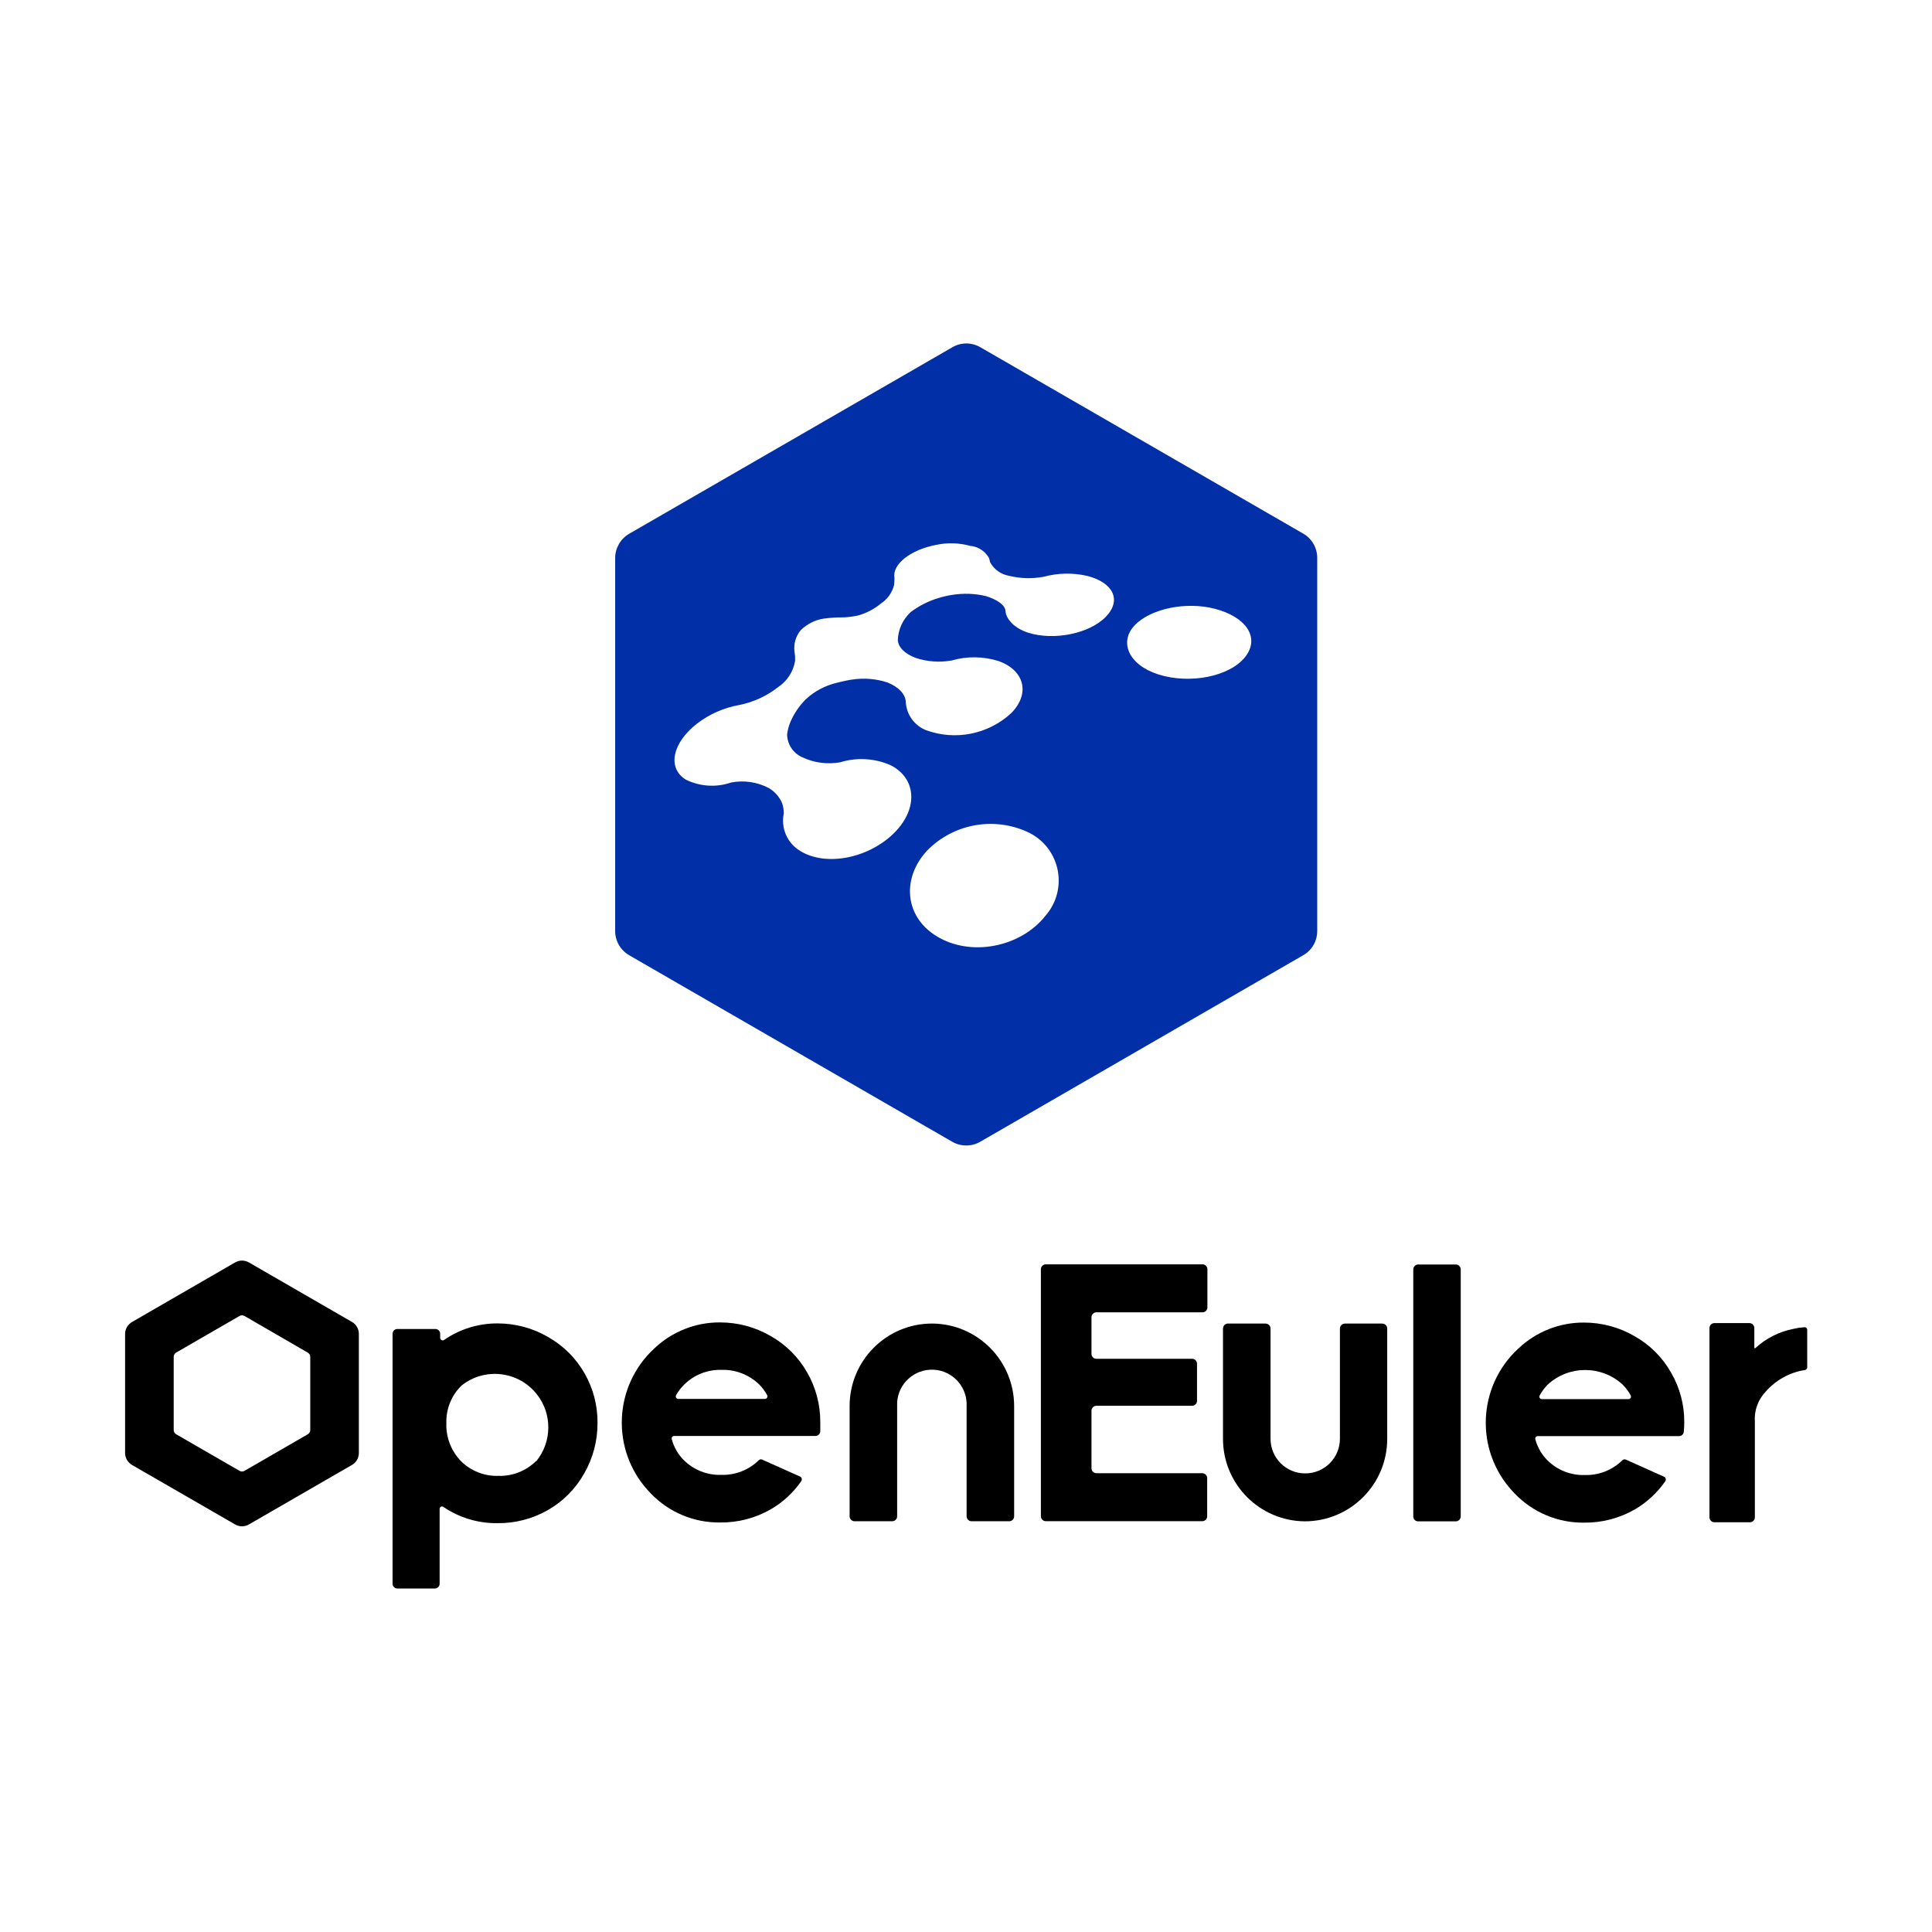<?xml version="1.0" encoding="UTF-8"?>
<svg id="_图层_1" data-name="图层 1" xmlns="http://www.w3.org/2000/svg" viewBox="0 0 252.82 252.82">
  <defs>
    <style>
      .cls-1 {
        fill: #002fa7;
      }
    </style>
  </defs>
  <path class="cls-1" d="m170.54,69.83l-42.27-24.4c-1.13-.65-2.53-.65-3.66.02l-42.28,24.4c-1.12.65-1.82,1.85-1.83,3.15v48.82c0,1.31.69,2.52,1.83,3.18l42.28,24.41c1.13.65,2.53.65,3.66,0l42.27-24.41c1.14-.65,1.83-1.86,1.83-3.17v-48.83c0-1.31-.7-2.52-1.83-3.17Zm-33.72,49.99c-3.3,4.2-9.89,5.42-14.3,2.66-4.19-2.59-4.52-7.61-1.19-11.18,3.39-3.46,8.57-4.45,13-2.49.65.28,1.26.67,1.8,1.13,2.92,2.54,3.23,6.96.69,9.88Zm7.89-39.11c-2.14,2.21-6.79,3.15-10.14,2.09-1.92-.6-2.94-1.87-3-2.87-.04-.8-1.24-1.53-2.57-1.93-1.45-.34-2.94-.39-4.41-.15-.59.09-1.18.22-1.75.4-1.33.39-2.58,1.02-3.68,1.86-1.02.95-1.62,2.25-1.67,3.64.05.98.95,1.82,2.33,2.34,1.52.51,3.14.62,4.71.34,2.01-.58,4.14-.55,6.13.07,3.36,1.19,4.22,4.22,1.67,6.82-3,2.77-7.31,3.64-11.15,2.23-1.54-.61-2.58-2.07-2.65-3.73-.08-1.09-1.05-1.96-2.38-2.51-1.5-.49-3.09-.62-4.65-.38-.23.02-1.27.23-1.91.4-1.57.35-3.02,1.12-4.19,2.22-.85.87-1.53,1.88-2,3-.2.5-.33,1.02-.4,1.55.02,1.31.8,2.48,2,3,1.55.73,3.28.95,4.96.65,2.14-.66,4.45-.53,6.51.35,3.39,1.65,3.79,5.59.6,8.84-3.38,3.4-9.02,4.5-12.38,2.4-1.68-1.02-2.53-2.98-2.12-4.9,0-.25-.03-.5-.07-.74-.05-.32-.15-.62-.3-.91-.38-.72-.97-1.32-1.68-1.71-1.5-.76-3.2-1-4.85-.68-1.95.67-4.08.53-5.93-.38-2.48-1.55-1.73-4.83,1.45-7.31,1.62-1.25,3.52-2.09,5.53-2.45,1.86-.37,3.61-1.17,5.1-2.34,1.19-.79,2-2.05,2.23-3.46.01-.39-.01-.78-.08-1.17-.14-1.02.16-2.06.83-2.84.82-.8,1.87-1.33,3-1.5.88-.12,1.76-.17,2.64-.16.63-.03,1.25-.12,1.86-.25,1.1-.31,2.12-.85,3-1.58.83-.55,1.43-1.39,1.69-2.36.04-.33.06-.67.06-1-.32-1.75,2.13-3.68,5.47-4.3,1.49-.32,3.04-.26,4.51.15h.12c.98.15,1.83.75,2.3,1.63v.06c.05.13.09.26.1.4.5.96,1.43,1.63,2.5,1.81,1.47.36,3,.41,4.49.13,1.89-.51,3.87-.55,5.77-.11,3.3.85,4.54,3.13,2.4,5.34Zm18.23,5.26c-2.02,2.56-7.23,3.6-11.37,2.28-3.94-1.26-5.14-4.28-3.08-6.43,2.06-2.15,6.67-3.15,10.51-2.15,4,1.04,5.96,3.74,3.94,6.3Z"/>
  <g>
    <path d="m190.51,165.47h-4.93c-.35,0-.64.29-.64.64v32.34s0,0,0,.01c0,.35.29.63.64.62h4.93c.35,0,.63-.28.64-.63v-32.34c0-.35-.29-.64-.64-.64Z"/>
    <path d="m157.36,165.45h-20.51c-.35,0-.64.29-.64.64v32.33c0,.35.29.64.64.64h20.48c.35,0,.63-.27.64-.62,0,0,0-.01,0-.02v-5c0-.35-.29-.64-.64-.64h-13.86c-.35,0-.64-.29-.64-.64v-7.54c0-.35.29-.64.64-.64h12.53c.35,0,.64-.29.64-.64v-4.87c0-.35-.29-.64-.64-.64h-12.53c-.35,0-.64-.29-.64-.64v-4.8c0-.35.29-.64.64-.64h13.86c.35.02.65-.26.67-.61,0-.01,0-.02,0-.03v-5c0-.35-.29-.64-.64-.64Z"/>
    <path d="m236.49,178.91v-4.91c0-.18-.14-.32-.32-.32,0,0-.01,0-.02,0-.48.03-.97.1-1.44.21-1.87.36-3.6,1.23-5,2.52-.03.03-.08.04-.11,0-.02-.02-.03-.04-.03-.07v-2.56c0-.35-.29-.64-.64-.64h-4.59c-.35,0-.64.29-.64.64v24.78c0,.35.29.64.64.64h4.66c.35,0,.64-.29.64-.64v-12.5c-.11-1.45.4-2.87,1.4-3.93,1.31-1.51,3.11-2.52,5.08-2.84.2,0,.37-.17.37-.37,0,0,0-.01,0-.02Z"/>
    <path d="m71.69,174.94c-2-1.16-4.27-1.76-6.58-1.76-2.5-.01-4.95.74-7,2.17-.15.1-.36.06-.46-.1-.03-.05-.05-.11-.05-.17v-.54c0-.35-.28-.63-.63-.63h-4.97c-.35,0-.63.28-.63.63v32.7c0,.35.28.63.63.63h4.9c.35,0,.63-.28.63-.63v-9.79c0-.17.13-.31.3-.32.07,0,.13.02.19.06,2.08,1.42,4.55,2.16,7.07,2.13,2.32.03,4.61-.57,6.62-1.72,1.99-1.14,3.62-2.79,4.74-4.79,1.15-2,1.75-4.27,1.74-6.58.03-2.28-.56-4.53-1.69-6.51-1.14-2-2.8-3.65-4.81-4.78Zm-1.5,16.26h-.05c-1.31,1.29-3.09,1.99-4.92,1.93-1.82.06-3.58-.63-4.88-1.91-1.3-1.33-2-3.14-1.93-5-.05-1.85.67-3.63,2-4.92,3.03-2.4,7.43-1.89,9.83,1.14,2.04,2.57,2.01,6.21-.05,8.76Z"/>
    <path d="m100.81,174.81c-2-1.16-4.28-1.76-6.59-1.76-3.18-.02-6.25,1.19-8.57,3.38-5.38,4.93-5.74,13.29-.81,18.66.1.11.21.23.32.34,2.37,2.47,5.66,3.85,9.08,3.8,2.32.03,4.61-.57,6.62-1.72,1.59-.92,2.96-2.19,4-3.7.12-.18.08-.43-.11-.56-.02-.01-.04-.02-.06-.03l-5-2.24c-.14-.04-.29,0-.39.1-1.31,1.28-3.09,1.98-4.92,1.92-1.82.06-3.58-.63-4.88-1.91-.77-.77-1.32-1.72-1.6-2.77-.05-.17.05-.35.22-.4.03,0,.05-.01.08-.01h18.5c.33,0,.61-.25.64-.58v-1.23c.01-2.28-.58-4.53-1.72-6.51-1.14-2-2.8-3.65-4.81-4.78Zm-.57,8.22s-.09.03-.13.03h-11.36c-.18,0-.32-.14-.32-.32,0-.06.01-.11.04-.16.28-.51.64-.98,1.06-1.39,1.29-1.28,3.06-1.98,4.88-1.93,1.83-.06,3.61.63,4.93,1.9.42.42.78.91,1.06,1.43.08.17,0,.36-.16.44Z"/>
    <path d="m122,173.2c-5.96-.02-10.8,4.8-10.82,10.76,0,.01,0,.03,0,.04v14.42c0,.36.29.65.65.65h4.92c.36,0,.65-.29.65-.65v-14.42c-.12-2.51,1.82-4.64,4.33-4.76,2.51-.12,4.64,1.82,4.76,4.33,0,.14,0,.28,0,.43v14.42c0,.36.29.65.65.65h4.92c.36,0,.65-.29.65-.65v-14.42c0-5.93-4.78-10.76-10.71-10.8Z"/>
    <path d="m180.87,173.2h-4.87c-.36,0-.65.29-.66.65v14.42c0,2.51-2.03,4.54-4.54,4.54s-4.54-2.03-4.54-4.54v-14.42c0-.36-.3-.65-.66-.65h-4.91c-.36,0-.65.29-.65.65v14.42c-.01,5.94,4.78,10.77,10.72,10.81,5.96-.01,10.78-4.85,10.77-10.81v-14.42c0-.36-.3-.65-.66-.65Z"/>
    <path d="m46.06,172.99l-13.49-7.79c-.56-.32-1.24-.32-1.8,0l-13.5,7.8c-.55.32-.9.92-.9,1.56v15.58c0,.64.35,1.24.9,1.56l13.5,7.79c.56.32,1.24.32,1.8,0l13.49-7.79c.56-.32.9-.92.9-1.56v-15.59c0-.64-.34-1.24-.9-1.56Zm-5.46,14.14c0,.23-.13.45-.33.56l-8.27,4.78c-.2.12-.46.12-.66,0l-8.28-4.78c-.21-.11-.33-.33-.33-.57v-9.56c0-.24.12-.45.33-.57l8.28-4.78c.2-.12.46-.12.66,0l8.27,4.79c.21.12.33.33.33.57v9.56Z"/>
    <path d="m213.86,174.83c-2-1.16-4.27-1.76-6.58-1.76-3.18-.02-6.25,1.19-8.57,3.38-5.38,4.93-5.74,13.29-.81,18.66.1.11.21.23.32.34,2.37,2.47,5.66,3.85,9.08,3.8,2.32.03,4.61-.57,6.62-1.72,1.59-.93,2.95-2.19,4-3.7.12-.18.08-.43-.11-.56-.02-.01-.04-.02-.06-.03l-5-2.24c-.15-.06-.32-.03-.44.08-1.31,1.29-3.08,1.99-4.92,1.94-1.82.06-3.58-.63-4.88-1.91-.77-.77-1.32-1.72-1.6-2.77-.05-.17.05-.35.22-.4.03,0,.05-.01.08-.01h18.5c.33,0,.6-.25.63-.58.04-.41.06-.82.06-1.23.02-2.29-.58-4.53-1.73-6.51-1.13-2-2.8-3.66-4.81-4.78Zm-.59,8.22s-.1.04-.15.04h-11.36c-.18,0-.32-.14-.32-.32,0-.06.01-.11.04-.16.28-.52.64-1,1.05-1.42,2.77-2.55,7.04-2.55,9.81,0,.42.42.78.9,1.06,1.43.08.16.02.35-.13.43Z"/>
  </g>
</svg>